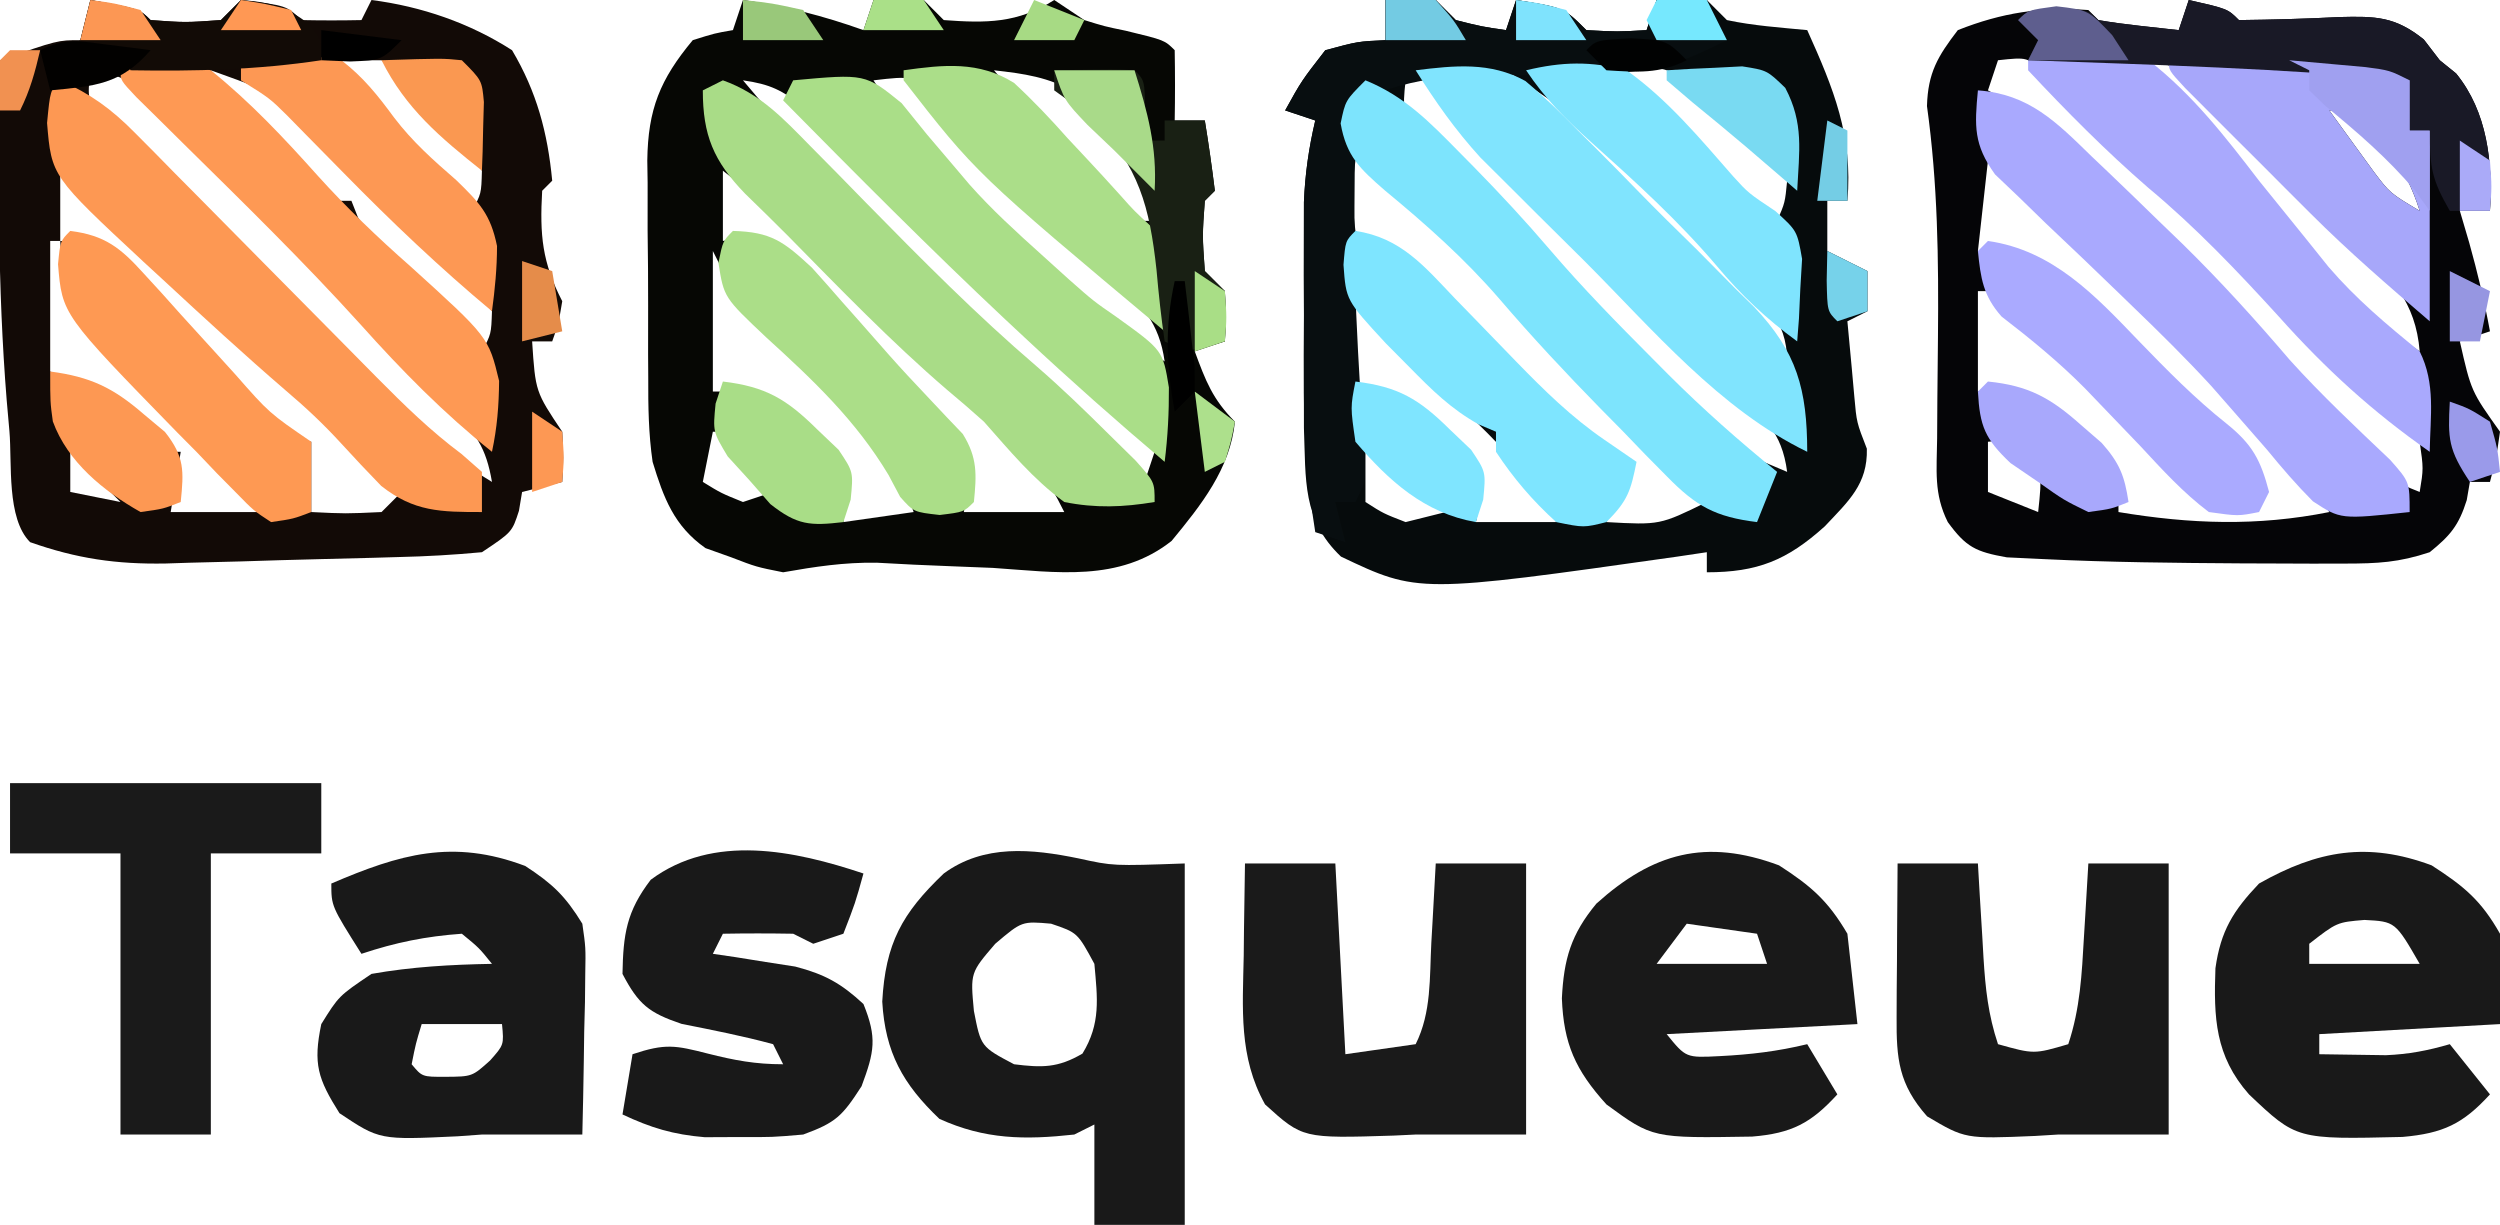 <?xml version="1.0" encoding="UTF-8"?>
<svg version="1.1" xmlns="http://www.w3.org/2000/svg" width="249" height="122">
<path d="M0 0 C2.375 -0.125 2.375 -0.125 5 0 C5.66 0.66 6.32 1.32 7 2 C9.571 2.648 9.571 2.648 12 3 C12.33 2.01 12.66 1.02 13 0 C17.75 0.75 17.75 0.75 20 3 C23.083 3.167 23.083 3.167 26 3 C26.33 2.01 26.66 1.02 27 0 C29.375 -0.125 29.375 -0.125 32 0 C32.66 0.66 33.32 1.32 34 2 C36.655 2.565 39.291 2.738 42 3 C44.635 8.846 46.561 13.545 46 20 C45.34 20 44.68 20 44 20 C44 21.65 44 23.3 44 25 C45.32 25.66 46.64 26.32 48 27 C48 28.32 48 29.64 48 31 C47.01 31.495 47.01 31.495 46 32 C46.143 33.563 46.289 35.125 46.438 36.688 C46.52 37.605 46.602 38.523 46.688 39.469 C46.918 42.069 46.918 42.069 47.938 44.688 C48.033 48.226 46.106 49.914 43.754 52.418 C39.986 55.816 37.038 57 32 57 C32 56.34 32 55.68 32 55 C31.031 55.144 30.061 55.289 29.062 55.438 C3.254 59.095 3.254 59.095 -4.438 55.438 C-8.308 51.756 -7.931 47.791 -8.129 42.623 C-8.131 41.476 -8.132 40.33 -8.133 39.148 C-8.135 37.254 -8.135 37.254 -8.137 35.32 C-8.133 34.018 -8.129 32.716 -8.125 31.375 C-8.129 30.065 -8.133 28.756 -8.137 27.406 C-8.135 26.146 -8.134 24.885 -8.133 23.586 C-8.132 22.442 -8.131 21.298 -8.129 20.119 C-8.012 17.292 -7.647 14.748 -7 12 C-7.99 11.67 -8.98 11.34 -10 11 C-8.375 8.062 -8.375 8.062 -6 5 C-2.75 4.125 -2.75 4.125 0 4 C0 2.68 0 1.36 0 0 Z M12 7 C17.386 13.554 23.359 19.472 29.375 25.438 C30.408 26.465 31.44 27.493 32.473 28.521 C34.979 31.017 37.489 33.509 40 36 C40 31.742 37.539 29.928 34.75 27 C33.947 26.145 33.947 26.145 33.127 25.272 C23.568 14.801 23.568 14.801 12 7 Z M24 7 C28.548 12.598 33.523 17.314 39 22 C39.788 20.187 39.788 20.187 40 18 C38.766 16.119 38.766 16.119 36.875 14.5 C36.227 13.901 35.578 13.301 34.91 12.684 C33.965 11.85 33.965 11.85 33 11 C32.113 10.196 31.226 9.391 30.312 8.562 C27.913 6.627 27.913 6.627 24 7 Z M2 8 C1.669 11.114 1.669 11.114 3.941 13.199 C5.239 14.431 5.239 14.431 6.562 15.688 C9.59 18.622 12.538 21.522 15.25 24.75 C18.691 28.768 22.392 32.506 26.125 36.25 C26.723 36.853 27.322 37.456 27.938 38.077 C33.213 44.137 33.213 44.137 40 47 C39.479 42.982 37.644 41.481 34.617 38.922 C28.874 33.929 23.493 28.641 18.125 23.25 C16.741 21.871 16.741 21.871 15.328 20.465 C14.439 19.574 13.549 18.683 12.633 17.766 C11.838 16.969 11.042 16.173 10.223 15.353 C8 13 8 13 5.835 10.202 C4.927 9.112 4.927 9.112 4 8 C3.34 8 2.68 8 2 8 Z M-3 16 C-3.417 19.374 -3.417 19.374 -3 23 C-1.368 24.056 0.306 25.047 2 26 C3.733 27.576 5.42 29.205 7.062 30.875 C8.317 32.14 8.317 32.14 9.598 33.43 C12 36 12 36 14.043 38.645 C15.983 40.98 17.647 42.294 20.25 43.812 C20.956 44.231 21.663 44.65 22.391 45.082 C23.187 45.536 23.187 45.536 24 46 C23.494 48.169 23 50 22 52 C27.322 52.296 27.322 52.296 32 50 C31.552 49.557 31.104 49.114 30.642 48.658 C28.571 46.608 26.504 44.554 24.438 42.5 C23.733 41.804 23.029 41.108 22.303 40.391 C18.856 36.96 15.513 33.498 12.34 29.812 C9.446 26.453 6.426 23.462 3.125 20.5 C2.179 19.644 1.233 18.788 0.258 17.906 C-1.635 15.892 -1.635 15.892 -3 16 Z M-4 29 C-3.67 31.97 -3.34 34.94 -3 38 C-2.319 38.186 -1.639 38.371 -0.938 38.562 C3.184 40.58 6.225 43.347 9 47 C9.438 49.938 9.438 49.938 9 52 C11.64 52 14.28 52 17 52 C14.819 47.982 12.26 45.184 9 42 C4.667 37.667 0.333 33.333 -4 29 Z M-2 45 C-2 46.65 -2 48.3 -2 50 C-0.218 51.142 -0.218 51.142 2 52 C3.32 51.67 4.64 51.34 6 51 C3.36 49.02 0.72 47.04 -2 45 Z " fill="#060B0C" transform="translate(138,0)"/>
<path d="M0 0 C4.195 0.599 8.01 1.575 12 3 C12.33 2.01 12.66 1.02 13 0 C15.375 -0.125 15.375 -0.125 18 0 C18.66 0.66 19.32 1.32 20 2 C24.24 2.314 27.365 2.326 31 0 C31.99 0.66 32.98 1.32 34 2 C36.013 2.626 36.013 2.626 38.125 3.062 C42 4 42 4 43 5 C43.041 7.333 43.042 9.667 43 12 C43.99 12 44.98 12 46 12 C46.381 14.326 46.713 16.661 47 19 C46.505 19.495 46.505 19.495 46 20 C45.75 23.458 45.75 23.458 46 27 C46.66 27.66 47.32 28.32 48 29 C48.125 31.625 48.125 31.625 48 34 C47.01 34.33 46.02 34.66 45 35 C46.074 37.915 46.778 39.778 49 42 C48.529 46.7 45.607 50.336 42.692 53.875 C37.447 58.016 31.224 56.99 24.875 56.562 C23.517 56.504 22.159 56.45 20.801 56.4 C18.302 56.307 15.804 56.192 13.308 56.045 C10.063 56.001 7.186 56.438 4 57 C1.332 56.469 1.332 56.469 -1.188 55.5 C-2.027 55.201 -2.866 54.902 -3.73 54.594 C-6.881 52.381 -7.907 49.576 -9 46 C-9.405 43.209 -9.445 40.469 -9.434 37.652 C-9.439 36.877 -9.444 36.102 -9.449 35.304 C-9.456 33.676 -9.455 32.048 -9.446 30.421 C-9.438 27.94 -9.466 25.462 -9.498 22.982 C-9.5 21.393 -9.499 19.804 -9.496 18.215 C-9.507 17.48 -9.519 16.746 -9.53 15.989 C-9.461 10.876 -8.261 7.917 -5 4 C-2.812 3.312 -2.812 3.312 -1 3 C-0.67 2.01 -0.34 1.02 0 0 Z M25 7 C29.369 12.243 33.833 17.519 39 22 C39.66 22 40.32 22 41 22 C40.494 16.265 37.128 12.99 33.062 9.188 C30.424 7.668 28.002 7.341 25 7 Z M0 8 C4.541 13.443 9.351 18.503 14.375 23.5 C15.092 24.221 15.808 24.941 16.547 25.684 C20.636 29.766 24.829 33.656 29.206 37.428 C31.572 39.501 33.793 41.696 36 43.938 C36.763 44.71 37.526 45.482 38.312 46.277 C38.869 46.846 39.426 47.414 40 48 C40.33 47.01 40.66 46.02 41 45 C39.503 43.476 38.003 41.956 36.5 40.438 C35.247 39.167 35.247 39.167 33.969 37.871 C31.813 35.738 29.569 33.749 27.266 31.777 C21.407 26.703 16.095 21.071 10.715 15.5 C9.502 14.266 9.502 14.266 8.266 13.008 C7.541 12.262 6.817 11.515 6.071 10.747 C3.97 8.975 2.687 8.387 0 8 Z M13 8 C20.071 19.205 31.026 28.684 42 36 C41.447 32.111 39.719 30.373 36.938 27.688 C36.124 26.899 35.311 26.11 34.473 25.297 C31.685 22.707 28.815 20.235 25.914 17.773 C23.195 15.254 20.921 12.421 18.641 9.504 C16.88 7.55 16.88 7.55 13 8 Z M-2 17 C-2 19.31 -2 21.62 -2 24 C-1.296 23.876 -0.592 23.753 0.133 23.625 C4.373 24.18 6.232 26.904 8.875 30 C9.398 30.594 9.921 31.189 10.46 31.801 C11.502 32.987 12.539 34.177 13.571 35.372 C14.789 36.759 16.058 38.102 17.336 39.434 C21.902 44.214 21.902 44.214 22.438 48.5 C22.293 49.325 22.149 50.15 22 51 C25.3 51 28.6 51 32 51 C30.229 47.459 29.223 46.018 26.438 43.461 C25.728 42.803 25.018 42.144 24.286 41.466 C23.532 40.776 22.777 40.086 22 39.375 C20.452 37.941 18.905 36.506 17.359 35.07 C16.61 34.375 15.86 33.679 15.088 32.962 C11.657 29.738 8.36 26.392 5.078 23.016 C2.835 20.84 0.467 18.915 -2 17 Z M-3 25 C-3 29.62 -3 34.24 -3 39 C-1.35 39 0.3 39 2 39 C4.238 40.574 4.238 40.574 6.312 42.688 C7.01 43.372 7.707 44.056 8.426 44.762 C10.287 47.409 10.327 48.833 10 52 C13.465 51.505 13.465 51.505 17 51 C14.813 44.571 11.342 40.911 6.438 36.312 C5.078 35.022 3.722 33.726 2.371 32.426 C1.772 31.863 1.173 31.3 0.556 30.72 C-1 29 -1 29 -3 25 Z M-3 43 C-3.33 44.65 -3.66 46.3 -4 48 C-2.167 49.125 -2.167 49.125 0 50 C0.99 49.67 1.98 49.34 3 49 C1.358 46.979 -0.309 44.98 -2 43 C-2.33 43 -2.66 43 -3 43 Z " fill="#060704" transform="translate(74,0)"/>
<path d="M0 0 C3.875 0.875 3.875 0.875 5 2 C8.342 1.958 11.672 1.872 15.01 1.697 C18.624 1.608 20.538 1.63 23.41 3.93 C23.935 4.613 24.459 5.296 25 6 C25.536 6.433 26.073 6.866 26.625 7.312 C29.752 11.15 30.291 16.192 30 21 C29.01 21 28.02 21 27 21 C27.309 22.052 27.619 23.104 27.938 24.188 C28.757 27.128 29.455 30.002 30 33 C29.01 33.33 28.02 33.66 27 34 C28.127 38.969 28.127 38.969 31 43 C30.625 45.625 30.625 45.625 30 48 C29.34 48 28.68 48 28 48 C27.897 48.598 27.794 49.196 27.688 49.812 C26.894 52.338 26.044 53.349 24 55 C20.923 56.026 18.805 56.129 15.582 56.133 C14.499 56.135 13.417 56.137 12.301 56.139 C11.15 56.135 9.999 56.13 8.812 56.125 C7.644 56.121 6.475 56.117 5.271 56.113 C-1.301 56.07 -7.872 56.007 -14.438 55.688 C-16.261 55.6 -16.261 55.6 -18.121 55.512 C-21.21 54.963 -22.182 54.496 -24 52 C-25.414 49.173 -25.094 46.823 -25.062 43.664 C-25.055 42.371 -25.047 41.078 -25.039 39.746 C-25.021 37.702 -25 35.657 -24.979 33.613 C-24.907 25.835 -24.998 18.278 -26.074 10.564 C-25.978 7.248 -25.004 5.61 -23 3 C-18.615 1.262 -14.701 0.664 -10 1 C-9.67 1.33 -9.34 1.66 -9 2 C-7.653 2.231 -6.296 2.412 -4.938 2.562 C-3.638 2.707 -2.339 2.851 -1 3 C-0.67 2.01 -0.34 1.02 0 0 Z M-19 6 C-19.33 6.99 -19.66 7.98 -20 9 C-19.296 9.387 -18.592 9.773 -17.867 10.172 C-14.637 12.232 -11.906 14.639 -9.125 17.25 C-8.333 17.986 -8.333 17.986 -7.525 18.738 C-2.37 23.549 2.653 28.396 7.25 33.75 C10.32 37.311 13.558 40.67 16.875 44 C17.364 44.493 17.853 44.987 18.356 45.495 C20.335 47.933 20.335 47.933 23 49 C23.382 46.682 23.382 46.682 23 44 C21.06 41.711 21.06 41.711 18.438 39.688 C15.311 37.031 12.413 34.485 9.812 31.312 C5.793 26.535 1.184 22.402 -3.407 18.187 C-4.025 17.619 -4.644 17.05 -5.281 16.465 C-5.895 15.903 -6.508 15.34 -7.141 14.761 C-9.672 12.363 -12.062 9.838 -14.439 7.287 C-16.049 5.682 -16.049 5.682 -19 6 Z M-4 6 C0.132 11.861 4.754 17.136 9.633 22.387 C12 25 12 25 14.07 27.656 C15.853 29.822 17.439 31.257 19.75 32.812 C20.823 33.534 21.895 34.256 23 35 C22.607 30.055 20.124 27.567 16.723 24.262 C16.196 23.736 15.67 23.21 15.127 22.669 C14.016 21.564 12.901 20.464 11.781 19.369 C10.061 17.686 8.359 15.988 6.658 14.287 C5.576 13.215 4.494 12.144 3.41 11.074 C2.643 10.31 2.643 10.31 1.86 9.531 C-0.619 6.809 -0.619 6.809 -4 6 Z M14 11 C14.931 12.296 15.87 13.587 16.812 14.875 C17.596 15.954 17.596 15.954 18.395 17.055 C20.033 19.23 20.033 19.23 23 21 C21.608 16.572 19.479 14.044 16 11 C15.34 11 14.68 11 14 11 Z M-20 16 C-20.33 18.97 -20.66 21.94 -21 25 C-20.278 25.103 -19.556 25.206 -18.812 25.312 C-12.85 26.77 -9.133 30.605 -5 34.875 C-4.492 35.392 -3.984 35.909 -3.461 36.441 C-2.455 37.465 -1.453 38.492 -0.454 39.522 C0.945 40.944 2.384 42.327 3.824 43.707 C6.199 46.21 6.71 47.612 7 51 C1.282 49.652 -1.503 46.953 -5.375 42.812 C-6.511 41.636 -7.649 40.462 -8.789 39.289 C-9.336 38.723 -9.883 38.158 -10.446 37.575 C-13.449 34.531 -16.614 31.615 -20 29 C-20.33 29 -20.66 29 -21 29 C-21 32.3 -21 35.6 -21 39 C-19.35 39 -17.7 39 -16 39 C-13.543 40.609 -13.543 40.609 -11.188 42.75 C-10.397 43.446 -9.607 44.142 -8.793 44.859 C-7 47 -7 47 -7 51 C0.162 52.194 6.81 52.438 14 51 C8.848 43.466 2.528 37.257 -3.933 30.861 C-5.831 28.982 -7.72 27.095 -9.607 25.207 C-10.807 24.013 -12.007 22.819 -13.207 21.625 C-13.774 21.06 -14.34 20.494 -14.924 19.911 C-17.106 17.227 -17.106 17.227 -20 16 Z M-20 44 C-20 45.65 -20 47.3 -20 49 C-17.525 49.99 -17.525 49.99 -15 51 C-14.588 47.153 -14.588 47.153 -16.375 45.25 C-17.923 43.797 -17.923 43.797 -20 44 Z " fill="#050507" transform="translate(218,0)"/>
<path d="M0 0 C4.875 0.875 4.875 0.875 6 2 C9.458 2.25 9.458 2.25 13 2 C13.66 1.34 14.32 0.68 15 0 C19.556 0.556 19.556 0.556 21 2 C23 2.041 25 2.043 27 2 C27.33 1.34 27.66 0.68 28 0 C32.987 0.643 37.767 2.287 42 5 C44.462 9.154 45.543 13.2 46 18 C45.505 18.495 45.505 18.495 45 19 C44.75 23.415 44.995 26.123 47 30 C46.625 32.25 46.625 32.25 46 34 C45.34 34 44.68 34 44 34 C44.33 39.015 44.33 39.015 47 43 C47.125 45.625 47.125 45.625 47 48 C45.02 48.495 45.02 48.495 43 49 C42.897 49.619 42.794 50.237 42.688 50.875 C42 53 42 53 39 55 C36.185 55.265 33.461 55.421 30.641 55.484 C29.818 55.508 28.995 55.533 28.148 55.557 C26.406 55.606 24.665 55.649 22.923 55.688 C20.273 55.749 17.625 55.833 14.977 55.918 C13.281 55.962 11.586 56.005 9.891 56.047 C9.105 56.073 8.319 56.099 7.51 56.125 C2.598 56.215 -1.356 55.637 -6 54 C-8.372 51.628 -7.784 46.13 -8.062 42.938 C-8.152 41.924 -8.241 40.91 -8.333 39.865 C-9.242 28.579 -9.195 17.313 -9 6 C-3.25 4 -3.25 4 -1 4 C-0.67 2.68 -0.34 1.36 0 0 Z M25 6 C26.61 10.074 29.538 12.765 32.625 15.75 C33.398 16.51 33.398 16.51 34.188 17.285 C35.454 18.528 36.726 19.765 38 21 C38.938 19.307 38.938 19.307 39 17 C37.504 14.853 36.097 13.125 34.312 11.25 C33.865 10.743 33.417 10.237 32.955 9.715 C31.47 8.058 31.47 8.058 29 6 C27.68 6 26.36 6 25 6 Z M0 7 C-0.305 9.945 -0.305 9.945 1.25 11.625 C1.836 12.21 2.422 12.795 3.026 13.398 C4.018 14.4 4.018 14.4 5.03 15.421 C5.755 16.137 6.48 16.852 7.227 17.59 C7.967 18.331 8.707 19.072 9.47 19.835 C11.042 21.405 12.618 22.971 14.197 24.533 C16.603 26.916 18.996 29.311 21.387 31.709 C22.916 33.233 24.446 34.755 25.977 36.277 C26.689 36.991 27.402 37.705 28.136 38.44 C31.878 42.129 35.505 45.27 40 48 C39.423 44.6 38.39 43.073 35.875 40.75 C33.39 38.437 31.135 36.022 28.926 33.449 C24.281 28.098 19.307 23.085 14.312 18.062 C13.367 17.096 12.421 16.129 11.475 15.162 C10.572 14.254 9.669 13.346 8.738 12.41 C7.517 11.175 7.517 11.175 6.271 9.914 C4.062 8.052 2.821 7.372 0 7 Z M12 7 C15.8 11.555 19.657 15.953 24 20 C24.66 20 25.32 20 26 20 C26.214 20.541 26.428 21.083 26.648 21.641 C28.481 24.839 30.998 27.21 33.625 29.75 C34.141 30.257 34.656 30.763 35.188 31.285 C36.454 32.528 37.726 33.765 39 35 C39.925 33.277 39.925 33.277 40 31 C38.119 28.405 38.119 28.405 35.391 25.867 C34.667 25.15 34.667 25.15 33.928 24.419 C32.38 22.892 30.815 21.384 29.25 19.875 C28.21 18.851 27.171 17.827 26.133 16.801 C20.051 9.889 20.051 9.889 12 7 Z M-3 17 C-3 19.31 -3 21.62 -3 24 C-1.95 24.054 -1.95 24.054 -0.879 24.109 C3.275 25.395 5.262 28.03 8.062 31.25 C8.579 31.824 9.095 32.397 9.627 32.988 C11.923 35.557 14.116 38.149 16.23 40.871 C18.143 43.172 19.073 43.686 22 44 C22 46.31 22 48.62 22 51 C25.417 51.167 25.417 51.167 29 51 C29.66 50.34 30.32 49.68 31 49 C26.62 44.515 22.165 40.213 17.414 36.125 C14.14 33.243 10.945 30.281 7.75 27.312 C7.147 26.753 6.544 26.194 5.923 25.618 C2.893 22.798 -0.097 19.953 -3 17 Z M-4 24 C-4 28.29 -4 32.58 -4 37 C-3.113 37.392 -2.226 37.784 -1.312 38.188 C2.121 40.066 4.29 42.215 7 45 C7.66 45 8.32 45 9 45 C8.67 46.98 8.34 48.96 8 51 C10.97 51 13.94 51 17 51 C13.955 47.361 10.912 43.86 7.5 40.562 C-2.588 30.586 -2.588 30.586 -3 24 C-3.33 24 -3.66 24 -4 24 Z M-2 45 C-2 46.32 -2 47.64 -2 49 C-0.35 49.33 1.3 49.66 3 50 C1.35 48.35 -0.3 46.7 -2 45 Z " fill="#120A06" transform="translate(9,0)"/>
<path d="M0 0 C3.436 0.755 3.436 0.755 10.562 0.5 C10.562 12.38 10.562 24.26 10.562 36.5 C7.593 36.5 4.622 36.5 1.562 36.5 C1.562 33.2 1.562 29.9 1.562 26.5 C0.902 26.83 0.242 27.16 -0.438 27.5 C-5.359 28.04 -9.332 28.003 -13.875 25.938 C-17.5 22.49 -19.275 19.332 -19.566 14.258 C-19.244 8.46 -17.616 5.484 -13.438 1.5 C-9.442 -1.43 -4.692 -0.962 0 0 Z M-8.312 8.5 C-10.793 11.389 -10.793 11.389 -10.438 15.188 C-9.744 18.755 -9.744 18.755 -6.438 20.5 C-3.642 20.849 -2.073 20.872 0.375 19.438 C2.214 16.437 1.869 13.935 1.562 10.5 C-0.119 7.389 -0.119 7.389 -2.75 6.5 C-5.654 6.244 -5.654 6.244 -8.312 8.5 Z " fill="#191919" transform="translate(107.438,85.5)"/>
<path d="M0 0 C3.197 2.06 4.881 3.522 6.812 6.812 C7.143 9.783 7.473 12.752 7.812 15.812 C1.542 16.142 -4.728 16.473 -11.188 16.812 C-9.267 19.177 -9.267 19.177 -5.875 19 C-2.84 18.846 -0.13 18.526 2.812 17.812 C3.803 19.462 4.793 21.113 5.812 22.812 C3.202 25.672 1.267 26.694 -2.676 27.016 C-12.585 27.18 -12.585 27.18 -17.188 23.812 C-20.276 20.399 -21.452 17.775 -21.625 13.25 C-21.429 9.347 -20.733 6.885 -18.188 3.812 C-12.572 -1.241 -7.286 -2.714 0 0 Z M-9.188 5.812 C-10.672 7.793 -10.672 7.793 -12.188 9.812 C-8.557 9.812 -4.928 9.812 -1.188 9.812 C-1.518 8.822 -1.847 7.832 -2.188 6.812 C-4.497 6.482 -6.808 6.152 -9.188 5.812 Z " fill="#191919" transform="translate(177.188,86.188)"/>
<path d="M0 0 C3.209 2.068 4.926 3.475 6.812 6.812 C6.812 9.783 6.812 12.752 6.812 15.812 C0.873 16.142 -5.067 16.473 -11.188 16.812 C-11.188 17.473 -11.188 18.133 -11.188 18.812 C-9.771 18.84 -8.354 18.859 -6.938 18.875 C-6.149 18.887 -5.36 18.898 -4.547 18.91 C-2.281 18.816 -0.359 18.445 1.812 17.812 C3.132 19.462 4.452 21.113 5.812 22.812 C3.127 25.754 1.145 26.695 -2.895 27.051 C-13.454 27.303 -13.454 27.303 -18.188 22.812 C-21.572 18.977 -21.707 15.178 -21.531 10.25 C-21.005 6.521 -19.769 4.526 -17.188 1.812 C-11.335 -1.5 -6.36 -2.369 0 0 Z M-12.188 7.812 C-12.188 8.473 -12.188 9.133 -12.188 9.812 C-8.557 9.812 -4.928 9.812 -1.188 9.812 C-3.616 5.599 -3.616 5.599 -6.688 5.438 C-9.431 5.668 -9.431 5.668 -12.188 7.812 Z " fill="#191919" transform="translate(242.188,86.188)"/>
<path d="M0 0 C2.732 1.779 4.001 3 5.688 5.75 C6.028 8.132 6.028 8.132 5.98 10.734 C5.971 11.669 5.961 12.604 5.951 13.566 C5.926 14.534 5.901 15.503 5.875 16.5 C5.855 17.975 5.855 17.975 5.834 19.48 C5.799 21.904 5.749 24.327 5.688 26.75 C2.354 26.75 -0.979 26.75 -4.312 26.75 C-5.113 26.808 -5.914 26.866 -6.738 26.926 C-14.498 27.293 -14.498 27.293 -18.5 24.625 C-20.659 21.2 -21.139 19.716 -20.312 15.75 C-18.562 12.938 -18.562 12.938 -15.312 10.75 C-11.314 10.043 -7.369 9.821 -3.312 9.75 C-4.588 8.162 -4.588 8.162 -6.312 6.75 C-9.887 7.005 -12.916 7.618 -16.312 8.75 C-19.312 4 -19.312 4 -19.312 1.75 C-12.501 -1.169 -7.239 -2.732 0 0 Z M-10.312 15.75 C-10.903 17.696 -10.903 17.696 -11.312 19.75 C-10.265 21.007 -10.265 21.007 -7.938 21 C-5.285 20.98 -5.285 20.98 -3.5 19.375 C-2.116 17.816 -2.116 17.816 -2.312 15.75 C-4.952 15.75 -7.593 15.75 -10.312 15.75 Z " fill="#191919" transform="translate(52.312,86.25)"/>
<path d="M0 0 C2.97 0 5.94 0 9 0 C9.33 6.27 9.66 12.54 10 19 C13.465 18.505 13.465 18.505 17 18 C18.586 14.828 18.379 11.365 18.562 7.875 C18.606 7.121 18.649 6.367 18.693 5.59 C18.799 3.727 18.9 1.863 19 0 C21.97 0 24.94 0 28 0 C28 8.91 28 17.82 28 27 C24.333 27 20.667 27 17 27 C15.908 27.052 15.908 27.052 14.793 27.105 C5.741 27.39 5.741 27.39 2 24 C-0.643 19.269 -0.227 14.442 -0.125 9.188 C-0.116 8.304 -0.107 7.42 -0.098 6.51 C-0.074 4.34 -0.038 2.17 0 0 Z " fill="#1A1A1A" transform="translate(124,86)"/>
<path d="M0 0 C2.64 0 5.28 0 8 0 C8.061 1.048 8.121 2.096 8.184 3.176 C8.268 4.555 8.353 5.934 8.438 7.312 C8.477 8.003 8.516 8.693 8.557 9.404 C8.749 12.472 9.023 15.07 10 18 C13.583 19.002 13.583 19.002 17 18 C18.187 14.439 18.351 11.027 18.562 7.312 C18.606 6.611 18.649 5.909 18.693 5.186 C18.799 3.457 18.9 1.729 19 0 C21.64 0 24.28 0 27 0 C27 8.91 27 17.82 27 27 C23.333 27 19.667 27 16 27 C14.859 27.07 14.859 27.07 13.695 27.141 C6.738 27.437 6.738 27.437 2.938 25.188 C0.102 21.986 -0.124 19.448 -0.098 15.332 C-0.094 14.439 -0.091 13.547 -0.088 12.627 C-0.08 11.698 -0.071 10.769 -0.062 9.812 C-0.058 8.872 -0.053 7.932 -0.049 6.963 C-0.037 4.642 -0.021 2.321 0 0 Z " fill="#191919" transform="translate(189,86)"/>
<path d="M0 0 C-0.812 2.938 -0.812 2.938 -2 6 C-2.99 6.33 -3.98 6.66 -5 7 C-5.66 6.67 -6.32 6.34 -7 6 C-9.333 5.96 -11.667 5.957 -14 6 C-14.33 6.66 -14.66 7.32 -15 8 C-14.252 8.11 -13.505 8.219 -12.734 8.332 C-11.75 8.491 -10.765 8.649 -9.75 8.812 C-8.775 8.963 -7.801 9.114 -6.797 9.27 C-3.838 10.042 -2.232 10.937 0 13 C1.368 16.376 1.094 17.747 -0.188 21.188 C-2.125 24.194 -2.749 24.807 -6 26 C-9.059 26.266 -9.059 26.266 -12.438 26.25 C-13.55 26.255 -14.662 26.26 -15.809 26.266 C-18.947 26.004 -21.168 25.334 -24 24 C-23.67 22.02 -23.34 20.04 -23 18 C-19.724 16.908 -18.739 17.111 -15.5 17.938 C-12.822 18.611 -10.787 19 -8 19 C-8.33 18.34 -8.66 17.68 -9 17 C-12.016 16.181 -15.053 15.589 -18.117 14.977 C-21.396 13.866 -22.404 13.035 -24 10 C-23.929 6.049 -23.602 3.788 -21.188 0.625 C-14.945 -4.012 -6.89 -2.297 0 0 Z " fill="#191919" transform="translate(86,87)"/>
<path d="M0 0 C10.23 0 20.46 0 31 0 C31 2.31 31 4.62 31 7 C27.37 7 23.74 7 20 7 C20 16.24 20 25.48 20 35 C17.03 35 14.06 35 11 35 C11 25.76 11 16.52 11 7 C7.37 7 3.74 7 0 7 C0 4.69 0 2.38 0 0 Z " fill="#1A1A1A" transform="translate(1,78)"/>
<path d="M0 0 C3.694 1.318 5.996 3.779 8.703 6.543 C9.602 7.452 10.5 8.362 11.426 9.299 C12.368 10.261 13.309 11.224 14.25 12.188 C19.768 17.811 25.26 23.363 31.249 28.487 C33.771 30.666 36.134 32.965 38.5 35.312 C39.356 36.154 40.212 36.996 41.094 37.863 C43 40 43 40 43 42 C39.867 42.522 37.124 42.629 34 42 C30.894 39.727 28.544 36.871 26 34 C24.791 32.915 23.561 31.852 22.312 30.812 C16.742 26.027 11.647 20.738 6.497 15.508 C5.077 14.078 3.633 12.671 2.188 11.266 C-0.928 8.039 -2 5.462 -2 1 C-1.34 0.67 -0.68 0.34 0 0 Z " fill="#A9DC87" transform="translate(72,8)"/>
<path d="M0 0 C3.013 1.35 5.089 2.848 7.404 5.193 C8.048 5.84 8.693 6.488 9.356 7.155 C10.385 8.204 10.385 8.204 11.434 9.273 C12.149 9.994 12.863 10.714 13.6 11.456 C15.884 13.757 18.161 16.066 20.438 18.375 C22.711 20.676 24.986 22.976 27.264 25.273 C28.681 26.701 30.094 28.133 31.505 29.567 C34.244 32.333 36.847 34.886 39.973 37.221 C40.642 37.808 41.311 38.395 42 39 C42 40.32 42 41.64 42 43 C37.905 43 35.241 42.979 31.969 40.398 C30.614 39.006 29.283 37.59 27.973 36.156 C26.211 34.23 24.426 32.559 22.438 30.875 C18.29 27.299 14.265 23.598 10.25 19.875 C9.6 19.277 8.949 18.678 8.279 18.062 C-0.871 9.547 -0.871 9.547 -1.312 4.25 C-1 1 -1 1 0 0 Z " fill="#FD9853" transform="translate(6,8)"/>
<path d="M0 0 C2.375 -0.125 2.375 -0.125 5 0 C5.66 0.66 6.32 1.32 7 2 C9.571 2.648 9.571 2.648 12 3 C12.33 2.01 12.66 1.02 13 0 C17.75 0.75 17.75 0.75 20 3 C23.083 3.167 23.083 3.167 26 3 C26.33 2.01 26.66 1.02 27 0 C28.65 0 30.3 0 32 0 C32.66 1.32 33.32 2.64 34 4 C29.844 6.078 27.253 7.133 22.547 7.246 C21.452 7.279 20.358 7.312 19.23 7.346 C16.926 7.406 14.621 7.464 12.316 7.518 C11.217 7.552 10.117 7.586 8.984 7.621 C7.48 7.659 7.48 7.659 5.944 7.697 C2.734 8.027 0.017 8.878 -3 10 C-3.192 27.815 -3.192 27.815 -2.121 45.586 C-2 48 -2 48 -3 50 C-3.66 50 -4.32 50 -5 50 C-4.67 51.32 -4.34 52.64 -4 54 C-4.99 53.67 -5.98 53.34 -7 53 C-7.746 48.339 -8.128 43.867 -8.133 39.148 C-8.135 37.254 -8.135 37.254 -8.137 35.32 C-8.133 34.018 -8.129 32.716 -8.125 31.375 C-8.129 30.065 -8.133 28.756 -8.137 27.406 C-8.135 26.146 -8.134 24.885 -8.133 23.586 C-8.132 22.442 -8.131 21.298 -8.129 20.119 C-8.012 17.292 -7.647 14.748 -7 12 C-7.99 11.67 -8.98 11.34 -10 11 C-8.375 8.062 -8.375 8.062 -6 5 C-2.75 4.125 -2.75 4.125 0 4 C0 2.68 0 1.36 0 0 Z " fill="#080E10" transform="translate(138,0)"/>
<path d="M0 0 C5.095 0.369 7.82 3.159 11.312 6.562 C11.885 7.107 12.458 7.651 13.047 8.212 C14.709 9.798 16.356 11.397 18 13 C18.785 13.757 19.57 14.513 20.379 15.293 C24.144 18.985 27.637 22.838 31.059 26.848 C34.213 30.345 37.644 33.56 41.059 36.801 C43 39 43 39 43 42 C36.126 42.736 36.126 42.736 33.366 40.932 C31.738 39.3 30.273 37.597 28.812 35.812 C27.624 34.441 26.429 33.074 25.23 31.711 C24.574 30.962 23.917 30.212 23.24 29.44 C20.729 26.705 18.1 24.113 15.426 21.539 C14.947 21.075 14.468 20.611 13.975 20.133 C11.583 17.818 9.18 15.518 6.757 13.236 C5.881 12.383 5.004 11.531 4.102 10.652 C3.311 9.899 2.52 9.147 1.706 8.371 C-0.431 5.401 -0.339 3.578 0 0 Z " fill="#A9A9FE" transform="translate(197,9)"/>
<path d="M0 0 C3.912 1.594 6.372 4.139 9.312 7.125 C9.803 7.621 10.293 8.118 10.797 8.629 C13.416 11.304 15.947 14.027 18.375 16.875 C21.603 20.65 25.058 24.171 28.562 27.688 C29.105 28.235 29.648 28.782 30.207 29.345 C33.652 32.778 37.221 35.937 41 39 C40.34 40.65 39.68 42.3 39 44 C34.86 43.487 32.94 42.432 30.039 39.465 C29.32 38.737 28.6 38.009 27.859 37.26 C27.122 36.493 26.385 35.727 25.625 34.938 C24.895 34.198 24.166 33.459 23.414 32.697 C19.945 29.157 16.588 25.561 13.363 21.797 C9.882 17.762 6.025 14.347 1.924 10.959 C-0.538 8.815 -1.901 7.568 -2.473 4.293 C-2 2 -2 2 0 0 Z " fill="#7DE4FD" transform="translate(136,8)"/>
<path d="M0 0 C4.215 -0.795 7.797 -0.941 12 0 C16.396 3.429 19.624 7.596 23 12 C24.578 13.962 26.161 15.921 27.75 17.875 C28.825 19.215 28.825 19.215 29.922 20.582 C32.681 23.793 35.719 26.335 39 29 C40.607 32.215 40.057 35.436 40 39 C34.318 35.029 29.61 30.725 25 25.562 C20.839 21 16.706 16.648 11.953 12.691 C7.745 9.047 3.801 5.065 0 1 C0 0.67 0 0.34 0 0 Z " fill="#A9A9FD" transform="translate(202,6)"/>
<path d="M0 0 C3.848 -0.475 7.442 -0.862 10.923 1.064 C12.797 2.627 14.493 4.271 16.188 6.027 C16.816 6.65 17.445 7.272 18.092 7.913 C19.411 9.23 20.718 10.558 22.014 11.896 C23.993 13.931 26.014 15.916 28.043 17.9 C29.323 19.19 30.6 20.482 31.875 21.777 C32.476 22.365 33.077 22.953 33.696 23.559 C37.994 28.079 38.988 31.799 39 38 C30.251 33.757 23.6 25.786 16.79 18.975 C15.244 17.431 13.691 15.896 12.137 14.361 C11.138 13.365 10.139 12.368 9.141 11.371 C8.249 10.483 7.357 9.596 6.438 8.681 C3.916 5.908 1.993 3.164 0 0 Z " fill="#80E4FE" transform="translate(141,7)"/>
<path d="M0 0 C7.189 -0.658 7.189 -0.658 10.801 2.273 C11.63 3.297 12.459 4.32 13.312 5.375 C14.247 6.483 15.186 7.587 16.129 8.688 C16.601 9.244 17.073 9.801 17.559 10.375 C19.8 12.903 22.238 15.114 24.75 17.375 C25.648 18.187 26.547 18.999 27.473 19.836 C29.898 21.977 29.898 21.977 32.246 23.602 C36.82 26.896 36.82 26.896 37.422 30.586 C37.436 33.1 37.31 35.507 37 38 C32.249 33.983 27.609 29.871 23.062 25.625 C22.431 25.036 21.799 24.446 21.148 23.839 C13.588 16.74 6.286 9.38 -1 2 C-0.67 1.34 -0.34 0.68 0 0 Z " fill="#AADE88" transform="translate(79,8)"/>
<path d="M0 0 C3.691 -0.738 5.434 -0.997 9 0 C12.933 3.173 16.268 6.723 19.63 10.483 C22.542 13.708 25.632 16.677 28.895 19.543 C36.656 26.577 36.656 26.577 37.711 30.938 C37.69 33.388 37.514 35.607 37 38 C32.166 34.133 28.044 29.934 23.917 25.324 C18.25 19.061 12.212 13.164 6.198 7.236 C5.397 6.442 4.595 5.649 3.77 4.832 C3.044 4.118 2.318 3.403 1.57 2.667 C0 1 0 1 0 0 Z " fill="#FE9954" transform="translate(12,7)"/>
<path d="M0 0 C2.875 -0.054 5.749 -0.094 8.625 -0.125 C9.433 -0.142 10.241 -0.159 11.074 -0.176 C15.801 -0.214 19.554 0.173 24 2 C24 3.65 24 5.3 24 7 C24.66 7 25.32 7 26 7 C26 13.27 26 19.54 26 26 C21.872 22.462 17.974 19.101 14.16 15.293 C13.325 14.46 12.491 13.626 11.631 12.768 C10.783 11.916 9.936 11.065 9.062 10.188 C8.188 9.317 7.313 8.446 6.412 7.549 C5.586 6.722 4.761 5.895 3.91 5.043 C3.159 4.29 2.407 3.538 1.633 2.762 C0 1 0 1 0 0 Z M16 5 C16.931 6.296 17.87 7.587 18.812 8.875 C19.596 9.954 19.596 9.954 20.395 11.055 C22.033 13.23 22.033 13.23 25 15 C23.608 10.572 21.479 8.044 18 5 C17.34 5 16.68 5 16 5 Z " fill="#A7A7FA" transform="translate(216,6)"/>
<path d="M0 0 C4.543 0.671 6.895 3.56 9.938 6.75 C10.45 7.276 10.962 7.802 11.49 8.344 C12.998 9.892 14.499 11.445 16 13 C18.805 15.883 21.494 18.535 24.812 20.812 C25.864 21.534 26.916 22.256 28 23 C27.427 25.867 27.139 26.861 25 29 C22.75 29.562 22.75 29.562 20 29 C17.675 26.905 15.721 24.614 14 22 C14 21.34 14 20.68 14 20 C13.153 19.642 13.153 19.642 12.289 19.277 C9.507 17.725 7.605 15.834 5.375 13.562 C4.599 12.78 3.823 11.998 3.023 11.191 C-0.935 6.904 -0.935 6.904 -1.188 3.375 C-1 1 -1 1 0 0 Z " fill="#7EE5FF" transform="translate(135,23)"/>
<path d="M0 0 C6.469 0.924 10.694 5.451 15 9.938 C17.834 12.869 20.591 15.675 23.789 18.215 C26.358 20.289 27.166 21.831 28 25 C27.67 25.66 27.34 26.32 27 27 C24.926 27.41 24.926 27.41 22 27 C19.451 25.084 17.352 22.77 15.188 20.438 C13.95 19.144 12.711 17.852 11.469 16.562 C10.874 15.942 10.28 15.322 9.668 14.684 C7.079 12.07 4.267 9.769 1.355 7.527 C-0.476 5.464 -0.729 3.707 -1 1 C-0.67 0.67 -0.34 0.34 0 0 Z " fill="#AAAAFF" transform="translate(198,24)"/>
<path d="M0 0 C3.461 0.439 5.012 1.692 7.312 4.238 C7.913 4.894 8.514 5.549 9.133 6.225 C9.749 6.914 10.365 7.603 11 8.312 C12.229 9.663 13.458 11.014 14.688 12.363 C15.262 12.997 15.837 13.631 16.43 14.284 C19.821 18.143 19.821 18.143 24 21 C24 23.31 24 25.62 24 28 C22.216 28.681 22.216 28.681 20 29 C18.264 27.864 18.264 27.864 16.539 26.098 C15.902 25.454 15.265 24.81 14.609 24.146 C13.955 23.459 13.3 22.771 12.625 22.062 C11.978 21.41 11.331 20.757 10.664 20.084 C-0.809 8.322 -0.809 8.322 -1.22 3.324 C-1 1 -1 1 0 0 Z " fill="#FE9953" transform="translate(7,23)"/>
<path d="M0 0 C3.796 0.101 5.046 1.042 7.867 3.66 C8.882 4.784 9.884 5.918 10.875 7.062 C11.398 7.652 11.921 8.241 12.46 8.848 C13.501 10.022 14.539 11.201 15.571 12.383 C16.797 13.77 18.063 15.121 19.336 16.465 C19.968 17.136 20.599 17.808 21.25 18.5 C21.791 19.067 22.333 19.634 22.891 20.219 C24.366 22.588 24.274 24.262 24 27 C23 28 23 28 20.594 28.293 C18 28 18 28 16.656 26.488 C16.275 25.77 15.893 25.052 15.5 24.312 C12.239 18.869 7.978 14.845 3.318 10.607 C-0.902 6.623 -0.902 6.623 -1.445 3.172 C-1 1 -1 1 0 0 Z " fill="#ABDE88" transform="translate(73,23)"/>
<path d="M0 0 C3.875 0.875 3.875 0.875 5 2 C8.342 1.958 11.672 1.872 15.01 1.697 C18.624 1.608 20.538 1.63 23.41 3.93 C23.935 4.613 24.459 5.296 25 6 C25.536 6.433 26.073 6.866 26.625 7.312 C29.752 11.15 30.291 16.192 30 21 C28.68 21 27.36 21 26 21 C24.235 17.912 24 16.767 24 13 C23.34 13 22.68 13 22 13 C22 11.35 22 9.7 22 8 C9.362 6.819 -3.32 6.461 -16 6 C-15.67 5.34 -15.34 4.68 -15 4 C-15.66 3.34 -16.32 2.68 -17 2 C-16 1 -16 1 -13 0.875 C-10 1 -10 1 -9 2 C-7.653 2.231 -6.296 2.412 -4.938 2.562 C-3.638 2.707 -2.339 2.851 -1 3 C-0.67 2.01 -0.34 1.02 0 0 Z " fill="#191926" transform="translate(218,0)"/>
<path d="M0 0 C3.582 -0.856 6.421 -0.931 10 0 C14.091 2.9 17.338 6.815 20.625 10.567 C22.134 12.227 22.134 12.227 24.836 14.031 C27 16 27 16 27.488 18.797 C27.43 19.771 27.372 20.746 27.312 21.75 C27.245 23.227 27.245 23.227 27.176 24.734 C27.118 25.482 27.06 26.23 27 27 C23.928 24.766 21.422 22.399 19 19.5 C15.164 14.983 10.849 11.072 6.443 7.125 C3.925 4.854 1.892 2.838 0 0 Z " fill="#7FE4FE" transform="translate(152,7)"/>
<path d="M0 0 C3.975 -0.557 7.508 -0.94 11.007 1.264 C12.915 3.03 14.652 4.866 16.375 6.812 C16.977 7.455 17.579 8.098 18.199 8.76 C19.316 9.955 20.423 11.158 21.517 12.374 C22.99 14.031 22.99 14.031 24.672 15.568 C26 17 26 17 26.293 19.262 C26.258 20.062 26.223 20.863 26.188 21.688 C26.16 22.496 26.133 23.304 26.105 24.137 C26.071 24.752 26.036 25.366 26 26 C7.207 10.267 7.207 10.267 0 1 C0 0.67 0 0.34 0 0 Z " fill="#ABDE89" transform="translate(90,7)"/>
<path d="M0 0 C3.452 -0.5 6.56 -0.647 10 0 C12.197 1.697 13.618 3.49 15.262 5.723 C17.111 8.145 19.143 9.941 21.438 11.938 C23.738 14.167 24.868 15.344 25.504 18.504 C25.5 20.729 25.298 22.8 25 25 C19.799 20.662 14.989 16.084 10.25 11.25 C8.945 9.92 7.638 8.591 6.328 7.266 C5.76 6.686 5.192 6.106 4.606 5.509 C2.868 3.792 2.868 3.792 0 2 C0 1.34 0 0.68 0 0 Z " fill="#FD9854" transform="translate(24,6)"/>
<path d="M0 0 C6.152 -0.098 6.152 -0.098 8 0 C9 1 9 1 9.062 4.062 C9.042 5.032 9.021 6.001 9 7 C9.66 7 10.32 7 11 7 C11 6.34 11 5.68 11 5 C12.32 5 13.64 5 15 5 C15.381 7.326 15.713 9.661 16 12 C15.67 12.33 15.34 12.66 15 13 C14.75 16.458 14.75 16.458 15 20 C15.66 20.66 16.32 21.32 17 22 C17.125 24.625 17.125 24.625 17 27 C13.25 28.125 13.25 28.125 11 27 C10.652 24.613 10.398 22.274 10.188 19.875 C9.496 13.557 8.437 9.649 4 5 C2.688 3.972 1.363 2.959 0 2 C0 1.34 0 0.68 0 0 Z " fill="#192014" transform="translate(105,7)"/>
<path d="M0 0 C4.264 0.509 6.337 1.745 9.375 4.75 C10.084 5.425 10.793 6.101 11.523 6.797 C13 9 13 9 12.727 11.766 C12.367 12.872 12.367 12.872 12 14 C8.679 14.39 7.401 14.316 4.727 12.207 C4.033 11.417 3.34 10.627 2.625 9.812 C1.916 9.035 1.207 8.258 0.477 7.457 C-1 5 -1 5 -0.727 2.199 C-0.487 1.473 -0.247 0.748 0 0 Z " fill="#A9DD87" transform="translate(72,38)"/>
<path d="M0 0 C4.875 0.875 4.875 0.875 6 2 C9.458 2.25 9.458 2.25 13 2 C13.66 1.34 14.32 0.68 15 0 C17.877 0.221 19.54 0.635 21.812 2.438 C23 4 23 4 23 6 C16.626 6.962 10.441 7.107 4 7 C3.67 6.34 3.34 5.68 3 5 C0.975 4.348 0.975 4.348 -1 4 C-0.67 2.68 -0.34 1.36 0 0 Z " fill="#120B06" transform="translate(9,0)"/>
<path d="M0 0 C4.043 0.406 6.244 1.633 9.25 4.312 C9.936 4.907 10.622 5.501 11.328 6.113 C13.105 8.118 13.607 9.384 14 12 C12.312 12.688 12.312 12.688 10 13 C7.562 11.812 7.562 11.812 5 10 C4.093 9.381 3.185 8.762 2.25 8.125 C-0.297 5.72 -0.813 4.456 -1 1 C-0.67 0.67 -0.34 0.34 0 0 Z " fill="#A8A8FC" transform="translate(198,38)"/>
<path d="M0 0 C4.013 0.534 6.259 1.605 9.312 4.25 C10.01 4.833 10.707 5.415 11.426 6.016 C13.395 8.497 13.314 9.91 13 13 C11.262 13.688 11.262 13.688 9 14 C5.323 11.926 1.733 9.013 0.262 4.973 C0 3.062 0 3.062 0 0 Z " fill="#FD9853" transform="translate(5,37)"/>
<path d="M0 0 C4.264 0.509 6.337 1.745 9.375 4.75 C10.084 5.425 10.793 6.101 11.523 6.797 C13 9 13 9 12.727 11.766 C12.367 12.872 12.367 12.872 12 14 C6.862 13.109 3.319 9.888 0 6 C-0.5 2.562 -0.5 2.562 0 0 Z " fill="#7FE5FF" transform="translate(135,38)"/>
<path d="M0 0 C1.625 0.141 3.25 0.288 4.875 0.438 C5.78 0.519 6.685 0.6 7.617 0.684 C10 1 10 1 12 2 C12 3.65 12 5.3 12 7 C12.66 7 13.32 7 14 7 C14 9.64 14 12.28 14 15 C13.505 14.319 13.01 13.639 12.5 12.938 C9.786 9.748 6.835 7.205 3.609 4.551 C3.078 4.039 2.547 3.527 2 3 C2 2.34 2 1.68 2 1 C1.34 0.67 0.68 0.34 0 0 Z " fill="#A0A0F0" transform="translate(228,6)"/>
<path d="M0 0 C1.603 -0.108 3.207 -0.186 4.812 -0.25 C5.706 -0.296 6.599 -0.343 7.52 -0.391 C10 0 10 0 11.812 1.75 C13.684 5.296 13.198 8.039 13 12 C12.564 11.625 12.129 11.25 11.68 10.863 C11.084 10.352 10.489 9.84 9.875 9.312 C8.926 8.497 8.926 8.497 7.957 7.664 C6.176 6.15 4.374 4.666 2.562 3.188 C1.717 2.466 0.871 1.744 0 1 C0 0.67 0 0.34 0 0 Z " fill="#79DAF2" transform="translate(166,7)"/>
<path d="M0 0 C6.055 -0.195 6.055 -0.195 8 0 C10 2 10 2 10.195 4.164 C10.172 4.976 10.149 5.788 10.125 6.625 C10.107 7.442 10.089 8.26 10.07 9.102 C10.036 10.041 10.036 10.041 10 11 C5.861 7.7 2.413 4.827 0 0 Z " fill="#FA9851" transform="translate(38,6)"/>
<path d="M0 0 C2.64 0 5.28 0 8 0 C9.292 4.12 10.263 7.668 10 12 C8.667 10.667 7.333 9.333 6 8 C5.113 7.154 4.226 6.309 3.312 5.438 C1 3 1 3 0 0 Z " fill="#A9DA89" transform="translate(105,7)"/>
<path d="M0 0 C1.226 0.153 1.226 0.153 2.477 0.309 C3.416 0.434 3.416 0.434 4.375 0.562 C1.391 3.987 -1.15 4.14 -5.625 4.562 C-5.955 3.243 -6.285 1.923 -6.625 0.562 C-4.104 -0.698 -2.771 -0.356 0 0 Z " fill="#020100" transform="translate(10.625,4.438)"/>
<path d="M0 0 C3.188 0.375 3.188 0.375 5.562 2.875 C6.099 3.7 6.635 4.525 7.188 5.375 C3.888 5.375 0.588 5.375 -2.812 5.375 C-2.482 4.715 -2.152 4.055 -1.812 3.375 C-2.473 2.715 -3.132 2.055 -3.812 1.375 C-2.812 0.375 -2.812 0.375 0 0 Z " fill="#5E5E8E" transform="translate(204.812,0.625)"/>
<path d="M0 0 C1.938 0.688 1.938 0.688 4 2 C4.75 4.625 4.75 4.625 5 7 C4.01 7.33 3.02 7.66 2 8 C-0.152 4.772 -0.201 3.716 0 0 Z " fill="#9A9AEA" transform="translate(244,40)"/>
<path d="M0 0 C2.875 0.312 2.875 0.312 6 1 C6.66 1.99 7.32 2.98 8 4 C5.36 4 2.72 4 0 4 C0 2.68 0 1.36 0 0 Z " fill="#99C87A" transform="translate(74,0)"/>
<path d="M0 0 C0.99 0.33 1.98 0.66 3 1 C3.33 2.98 3.66 4.96 4 7 C2.68 7.33 1.36 7.66 0 8 C0 5.36 0 2.72 0 0 Z " fill="#E58C4A" transform="translate(52,26)"/>
<path d="M0 0 C1.65 0 3.3 0 5 0 C5.66 1.32 6.32 2.64 7 4 C4.69 4 2.38 4 0 4 C-0.33 3.34 -0.66 2.68 -1 2 C-0.67 1.34 -0.34 0.68 0 0 Z " fill="#76E8FE" transform="translate(165,0)"/>
<path d="M0 0 C2.312 -0.25 2.312 -0.25 5 0 C6.812 2 6.812 2 8 4 C5.36 4 2.72 4 0 4 C0 2.68 0 1.36 0 0 Z " fill="#73CBE3" transform="translate(138,0)"/>
<path d="M0 0 C2.375 0.312 2.375 0.312 5 1 C5.66 1.99 6.32 2.98 7 4 C4.36 4 1.72 4 -1 4 C-0.67 2.68 -0.34 1.36 0 0 Z " fill="#FC9754" transform="translate(9,0)"/>
<path d="M0 0 C1.98 0.99 1.98 0.99 4 2 C3.67 3.65 3.34 5.3 3 7 C2.01 7 1.02 7 0 7 C0 4.69 0 2.38 0 0 Z " fill="#9696E1" transform="translate(244,27)"/>
<path d="M0 0 C2.375 0.312 2.375 0.312 5 1 C5.66 1.99 6.32 2.98 7 4 C4.69 4 2.38 4 0 4 C0 2.68 0 1.36 0 0 Z " fill="#7FE3FD" transform="translate(151,0)"/>
<path d="M0 0 C3.562 0.188 3.562 0.188 5.562 2.188 C2.8 3.569 0.615 3.378 -2.438 3.188 C-3.098 2.527 -3.757 1.867 -4.438 1.188 C-3.438 0.188 -3.438 0.188 0 0 Z " fill="#010202" transform="translate(162.438,3.812)"/>
<path d="M0 0 C1.98 0.99 1.98 0.99 4 2 C4 3.32 4 4.64 4 6 C3.01 6.33 2.02 6.66 1 7 C0 6 0 6 -0.062 2.938 C-0.042 1.968 -0.021 0.999 0 0 Z " fill="#76D2EA" transform="translate(182,25)"/>
<path d="M0 0 C1.32 0.99 2.64 1.98 4 3 C3.625 4.938 3.625 4.938 3 7 C2.01 7.495 2.01 7.495 1 8 C0.67 5.36 0.34 2.72 0 0 Z " fill="#ADE08C" transform="translate(119,39)"/>
<path d="M0 0 C0.33 0 0.66 0 1 0 C1.222 1.79 1.427 3.582 1.625 5.375 C1.741 6.373 1.857 7.37 1.977 8.398 C1.984 9.257 1.992 10.115 2 11 C1.34 11.66 0.68 12.32 0 13 C-0.838 8.345 -1.016 4.629 0 0 Z " fill="#000000" transform="translate(117,28)"/>
<path d="M0 0 C1.485 0.99 1.485 0.99 3 2 C3.188 4.625 3.188 4.625 3 7 C2.01 7.33 1.02 7.66 0 8 C0 5.36 0 2.72 0 0 Z " fill="#A9DE86" transform="translate(119,27)"/>
<path d="M0 0 C0.66 0.33 1.32 0.66 2 1 C2 3.31 2 5.62 2 8 C1.01 8 0.02 8 -1 8 C-0.67 5.36 -0.34 2.72 0 0 Z " fill="#74CDE5" transform="translate(182,12)"/>
<path d="M0 0 C2.64 0.33 5.28 0.66 8 1 C6 3 6 3 2.875 3.125 C1.452 3.063 1.452 3.063 0 3 C0 2.01 0 1.02 0 0 Z " fill="#000000" transform="translate(32,3)"/>
<path d="M0 0 C2.475 0.99 2.475 0.99 5 2 C4.67 2.66 4.34 3.32 4 4 C2.02 4 0.04 4 -2 4 C-1.34 2.68 -0.68 1.36 0 0 Z " fill="#A7DA84" transform="translate(103,0)"/>
<path d="M0 0 C2.375 -0.188 2.375 -0.188 5 0 C5.66 0.99 6.32 1.98 7 3 C4.36 3 1.72 3 -1 3 C-0.67 2.01 -0.34 1.02 0 0 Z " fill="#AAE088" transform="translate(87,0)"/>
<path d="M0 0 C1.485 0.99 1.485 0.99 3 2 C3.188 4.625 3.188 4.625 3 7 C2.01 7 1.02 7 0 7 C0 4.69 0 2.38 0 0 Z " fill="#AAAAF8" transform="translate(245,14)"/>
<path d="M0 0 C0.99 0 1.98 0 3 0 C2.494 2.169 2 4 1 6 C0.34 6 -0.32 6 -1 6 C-1.043 4.334 -1.041 2.666 -1 1 C-0.67 0.67 -0.34 0.34 0 0 Z " fill="#F19151" transform="translate(1,5)"/>
<path d="M0 0 C2.438 0.375 2.438 0.375 5 1 C5.33 1.66 5.66 2.32 6 3 C3.36 3 0.72 3 -2 3 C-1.34 2.01 -0.68 1.02 0 0 Z " fill="#FF9854" transform="translate(24,0)"/>
<path d="M0 0 C1.485 0.99 1.485 0.99 3 2 C3.188 4.625 3.188 4.625 3 7 C2.01 7.33 1.02 7.66 0 8 C0 5.36 0 2.72 0 0 Z " fill="#FD9854" transform="translate(53,41)"/>
</svg>
